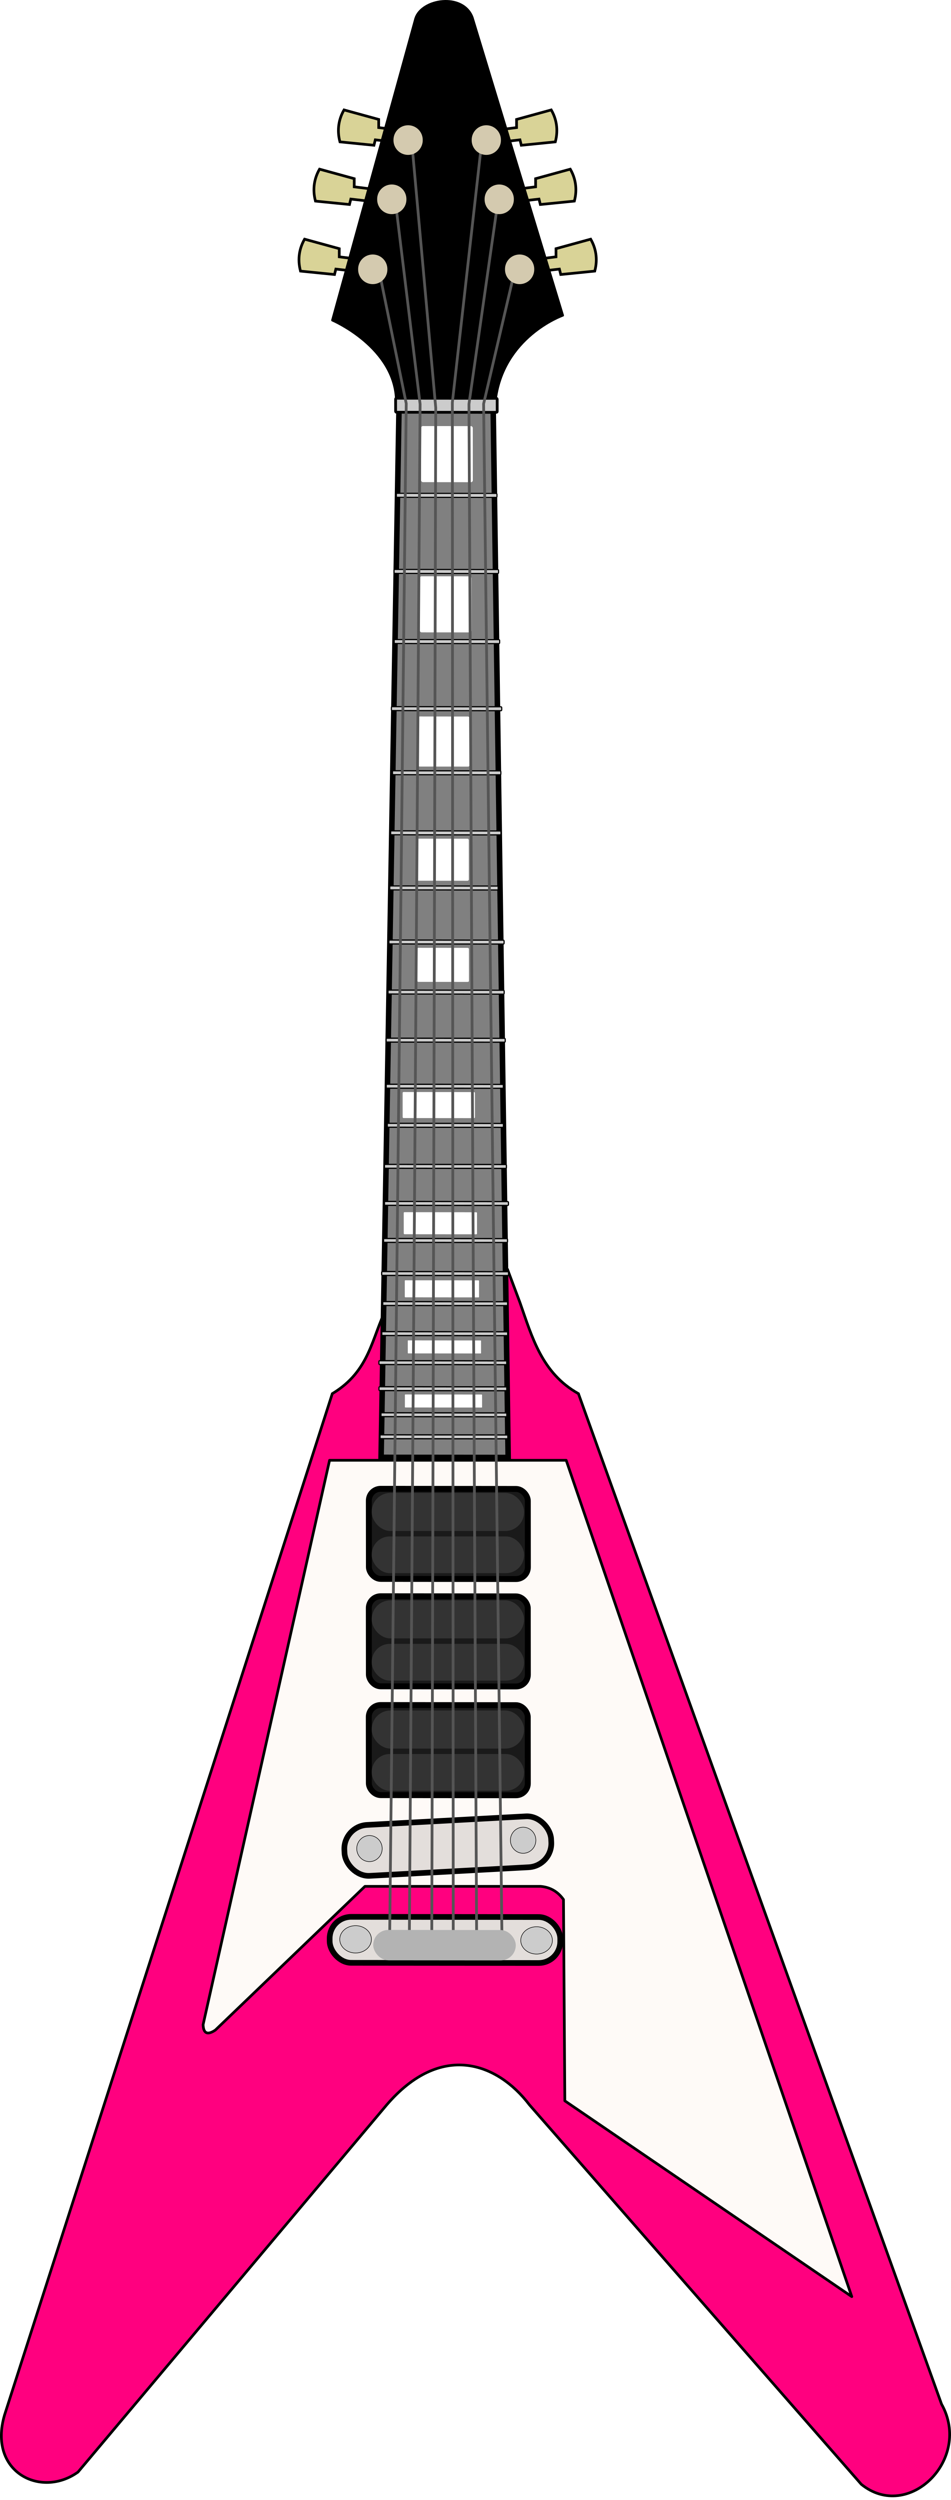 <?xml version="1.0"?><svg width="353.206" height="928.49" xmlns="http://www.w3.org/2000/svg">
 <title>Pink Flying V Guitar</title>

 <g>
  <title>Layer 1</title>
  <g externalResourcesRequired="false" id="layer1">
   <path fill="#ff007f" fill-rule="evenodd" stroke="#000000" stroke-width="1px" d="m143.618,485.792c-5.617,10.926 -6.091,23.321 -20.203,31.82l-121.723,379.312c-6.258,21.232 13.506,31.116 27.274,21.213l114.652,-136.371c20.096,-23.375 40.981,-15.827 53.033,0l123.239,140.916c17.466,14.119 41.293,-9.274 29.799,-29.799l-134.855,-375.272c-13.617,-7.636 -17.205,-21.002 -21.718,-33.84l-4.546,-12.122l-44.952,14.142z" id="path16426"/>
   <path fill="#fefaf7" fill-rule="evenodd" stroke="#000000" stroke-width="1px" stroke-linecap="round" stroke-linejoin="round" d="m122.405,542.351l87.883,0l106.066,310.622l-106.571,-72.716l-0.505,-74.766c-1.942,-2.73 -4.622,-4.536 -8.467,-4.888l-65.274,0l-55.558,53.376c-2.972,1.997 -4.431,1.221 -4.546,-2.02l46.972,-209.607z" id="path16428"/>
   <path fill="#d9d397" fill-rule="evenodd" stroke="#000000" stroke-width="1px" d="m200.439,96.146l6.061,-0.758l0,-3.03l12.879,-3.536c1.84,3.187 2.755,7.242 1.515,11.869l-12.627,1.263l-0.505,-2.02l-6.566,0.758l-0.758,-4.546z" id="path15417"/>
   <path fill="#d9d397" fill-rule="evenodd" stroke="#000000" stroke-width="1px" id="path15419" d="m192.863,70.146l6.061,-0.758l0,-3.03l12.879,-3.536c1.84,3.187 2.755,7.242 1.515,11.869l-12.627,1.263l-0.505,-2.02l-6.566,0.758l-0.758,-4.546z"/>
   <path fill="#d9d397" fill-rule="evenodd" stroke="#000000" stroke-width="1px" d="m185.792,48.146l6.061,-0.758l0,-3.03l12.879,-3.536c1.84,3.187 2.755,7.242 1.515,11.869l-12.627,1.263l-0.505,-2.02l-6.566,0.758l-0.758,-4.546z" id="path15421"/>
   <path fill="#d9d397" fill-rule="evenodd" stroke="#000000" stroke-width="1px" id="path15423" d="m146.712,48.146l-6.061,-0.758l0,-3.03l-12.879,-3.536c-1.84,3.187 -2.755,7.242 -1.515,11.869l12.627,1.263l0.505,-2.02l6.566,0.758l0.758,-4.546z"/>
   <path fill="#d9d397" fill-rule="evenodd" stroke="#000000" stroke-width="1px" d="m137.621,70.146l-6.061,-0.758l0,-3.03l-12.879,-3.536c-1.84,3.187 -2.755,7.242 -1.515,11.869l12.627,1.263l0.505,-2.02l6.566,0.758l0.758,-4.546z" id="path15425"/>
   <path fill="#d9d397" fill-rule="evenodd" stroke="#000000" stroke-width="1px" id="path15427" d="m132.065,96.146l-6.061,-0.758l0,-3.03l-12.879,-3.536c-1.84,3.187 -2.755,7.242 -1.515,11.869l12.627,1.263l0.505,-2.02l6.566,0.758l0.758,-4.546z"/>
   <rect fill="#e3dedb" fill-rule="evenodd" stroke="#000000" stroke-width="2.1" stroke-miterlimit="4" transform="matrix(0.999 -0.054 0.054 0.999 0 0)" ry="8.88" y="683.839" x="90.583" height="18.926" width="76.863" id="rect14379"/>
   <path fill="#cccccc" fill-rule="evenodd" stroke="#000000" stroke-width="0.2" stroke-miterlimit="4" d="m141.947,686.577a4.724,4.843 0 1 1 -9.448,-0.01a4.724,4.843 0 1 1 9.448,0.01z" id="path14381"/>
   <path fill="#cccccc" fill-rule="evenodd" stroke="#000000" stroke-width="0.2" stroke-miterlimit="4" d="m199.02,683.48a4.724,4.843 0 1 1 -9.448,-0.01a4.724,4.843 0 1 1 9.448,0.01z" id="path14383"/>
   <rect fill="#e3dedb" fill-rule="evenodd" stroke="#000000" stroke-width="2.106" stroke-miterlimit="4" id="rect32028" width="85.643" height="17.079" x="121.717" y="711.792" ry="8.014" transform="matrix(1 0.001 0.001 1 0 0)"/>
   <rect fill="#1a1a1a" fill-rule="evenodd" stroke="#000000" stroke-width="2.202" stroke-miterlimit="4" transform="matrix(1 0.001 0.001 1 0 0)" ry="4.401" y="592.715" x="136.385" height="33.449" width="59.036" id="rect14375"/>
   <g id="g15399">
    <rect fill="#333333" stroke-width="2" stroke-linecap="round" stroke-linejoin="round" stroke-miterlimit="4" id="rect15401" width="56.569" height="14.142" x="138.062" y="594.373" ry="6.945"/>
    <rect fill="#333333" stroke-width="2" stroke-linecap="round" stroke-linejoin="round" stroke-miterlimit="4" ry="6.697" y="610.536" x="138.062" height="13.637" width="56.569" id="rect15403"/>
   </g>
   <rect fill="#1a1a1a" fill-rule="evenodd" stroke="#000000" stroke-width="2.202" stroke-miterlimit="4" id="rect14377" width="59.036" height="33.449" x="136.434" y="552.814" ry="4.401" transform="matrix(1 0.001 0.001 1 0 0)"/>
   <path fill="#000000" fill-rule="evenodd" stroke="#000000" stroke-width="0.899" stroke-linecap="round" stroke-linejoin="round" stroke-miterlimit="4" d="m147.186,149.258l36.767,-0.039c2.592,-24.155 25.057,-32.082 25.057,-32.082l-33.575,-110.622c-3.477,-9.282 -18.806,-6.905 -21.09,0.368l-30.894,112.049c0,0 23.684,10.135 23.735,30.326z" id="path2545"/>
   <rect fill="#1a1a1a" fill-rule="evenodd" stroke="#000000" stroke-width="2.202" stroke-miterlimit="4" id="rect32026" width="59.036" height="33.449" x="136.336" y="633.121" ry="4.401" transform="matrix(1 0.001 0.001 1 0 0)"/>
   <g id="g15405">
    <rect fill="#333333" stroke-width="2" stroke-linecap="round" stroke-linejoin="round" stroke-miterlimit="4" ry="6.945" y="635.285" x="138.062" height="14.142" width="56.569" id="rect15407"/>
    <rect fill="#333333" stroke-width="2" stroke-linecap="round" stroke-linejoin="round" stroke-miterlimit="4" id="rect15409" width="56.569" height="13.637" x="138.062" y="651.447" ry="6.697"/>
   </g>
   <g id="g15395">
    <rect fill="#333333" stroke-width="2" stroke-linecap="round" stroke-linejoin="round" stroke-miterlimit="4" ry="6.945" y="554.472" x="138.062" height="14.142" width="56.569" id="rect15369"/>
    <rect fill="#333333" stroke-width="2" stroke-linecap="round" stroke-linejoin="round" stroke-miterlimit="4" id="rect15371" width="56.569" height="13.637" x="138.062" y="570.635" ry="6.697"/>
   </g>
   <path fill="#808080" fill-rule="evenodd" stroke="#000000" stroke-width="2.057px" d="m148.24,148.869l-6.705,392.397l47.201,0.048l-5.608,-392.41l-34.888,-0.036z" id="path32032"/>
   <rect fill="#ffffff" fill-rule="evenodd" stroke="#000000" stroke-width="0" stroke-miterlimit="4" id="rect32064" width="28.66" height="4.835" x="149.862" y="517.756" ry="0.162" transform="matrix(1 0.001 0.001 1 0 0)"/>
   <rect fill="#ffffff" fill-rule="evenodd" stroke="#000000" stroke-width="0" stroke-miterlimit="4" id="rect32066" width="27.209" height="4.835" x="150.95" y="497.671" ry="0.162" transform="matrix(1 0.001 0.001 1 0 0)"/>
   <rect fill="#ffffff" fill-rule="evenodd" stroke="#000000" stroke-width="0" stroke-miterlimit="4" id="rect32068" width="27.572" height="6.323" x="149.862" y="475.354" ry="0.212" transform="matrix(1 0.001 0.001 1 0 0)"/>
   <rect fill="#ffffff" fill-rule="evenodd" stroke="#000000" stroke-width="0" stroke-miterlimit="4" id="rect32070" width="27.209" height="8.183" x="149.499" y="450.062" ry="0.274" transform="matrix(1 0.001 0.001 1 0 0)"/>
   <rect fill="#ffffff" fill-rule="evenodd" stroke="#000000" stroke-width="0" stroke-miterlimit="4" id="rect32072" width="26.846" height="9.671" x="149.136" y="405.429" ry="0.324" transform="matrix(1 0.001 0.001 1 0 0)"/>
   <rect fill="#ffffff" fill-rule="evenodd" stroke="#000000" stroke-width="0" stroke-miterlimit="4" id="rect32074" width="19.228" height="18.597" x="154.941" y="265.949" ry="0.623" transform="matrix(1 0.001 0.001 1 0 0)"/>
   <rect fill="#cccccc" fill-rule="evenodd" stroke="#000000" stroke-width="1.029" stroke-miterlimit="4" id="rect32076" width="37.729" height="5.207" x="146.78" y="147.755" ry="0.324" transform="matrix(1 0.001 0.001 1 0 0)"/>
   <rect fill="#ffffff" fill-rule="evenodd" stroke="#000000" stroke-width="0" stroke-miterlimit="4" id="rect32080" width="19.228" height="20.829" x="156.21" y="158.084" ry="0.697" transform="matrix(1 0.001 0.001 1 0 0)"/>
   <rect fill="#ffffff" fill-rule="evenodd" stroke="#000000" stroke-width="0" stroke-miterlimit="4" id="rect32082" width="19.228" height="20.829" x="155.666" y="213.876" ry="0.697" transform="matrix(1 0.001 0.001 1 0 0)"/>
   <rect fill="#ffffff" fill-rule="evenodd" stroke="#000000" stroke-width="0" stroke-miterlimit="4" id="rect32084" width="19.228" height="15.622" x="154.578" y="311.326" ry="0.523" transform="matrix(1 0.001 0.001 1 0 0)"/>
   <rect fill="#ffffff" fill-rule="evenodd" stroke="#000000" stroke-width="0" stroke-miterlimit="4" id="rect32086" width="19.228" height="12.646" x="154.578" y="351.868" ry="0.423" transform="matrix(1 0.001 0.001 1 0 0)"/>
   <g fill="#cccccc" id="g14299" transform="matrix(1.252 0.013 -0.009 1.292 -512.766 34.672)">
    <rect fill="#cccccc" fill-rule="evenodd" stroke="#000000" stroke-width="0.365" stroke-miterlimit="4" transform="matrix(1 -0.009 0.009 1 0 0)" ry="0.242" y="385.031" x="521.556" height="1.11" width="37.922" id="rect32034"/>
    <rect fill="#cccccc" fill-rule="evenodd" stroke="#000000" stroke-width="0.363" stroke-miterlimit="4" transform="matrix(1 -0.009 0.009 1 0 0)" ry="0.242" y="378.696" x="521.844" height="1.112" width="37.345" id="rect32036"/>
    <rect fill="#cccccc" fill-rule="evenodd" stroke="#000000" stroke-width="0.365" stroke-miterlimit="4" transform="matrix(1 -0.009 0.009 1 0 0)" ry="0.242" y="371.212" x="521.266" height="1.11" width="37.922" id="rect32038"/>
    <rect fill="#cccccc" fill-rule="evenodd" stroke="#000000" stroke-width="0.365" stroke-miterlimit="4" transform="matrix(1 -0.009 0.009 1 0 0)" ry="0.242" y="363.727" x="521.266" height="1.11" width="37.922" id="rect32040"/>
    <rect fill="#cccccc" fill-rule="evenodd" stroke="#000000" stroke-width="0.363" stroke-miterlimit="4" transform="matrix(1 -0.009 0.009 1 0 0)" ry="0.242" y="355.378" x="522.134" height="1.112" width="37.345" id="rect32042"/>
    <rect fill="#cccccc" fill-rule="evenodd" stroke="#000000" stroke-width="0.362" stroke-miterlimit="4" transform="matrix(1 -0.009 0.009 1 0 0)" ry="0.242" y="346.741" x="522.423" height="1.114" width="37.056" id="rect32044"/>
    <rect fill="#cccccc" fill-rule="evenodd" stroke="#000000" stroke-width="0.364" stroke-miterlimit="4" transform="matrix(1 -0.009 0.009 1 0 0)" ry="0.242" y="338.105" x="522.135" height="1.111" width="37.634" id="rect32046"/>
    <rect fill="#cccccc" fill-rule="evenodd" stroke="#000000" stroke-width="0.36" stroke-miterlimit="4" transform="matrix(1 -0.009 0.009 1 0 0)" ry="0.243" y="328.603" x="522.712" height="1.115" width="36.768" id="rect32048"/>
    <rect fill="#cccccc" fill-rule="evenodd" stroke="#000000" stroke-width="0.36" stroke-miterlimit="4" transform="matrix(1 -0.009 0.009 1 0 0)" ry="0.243" y="317.952" x="523.002" height="1.115" width="36.768" id="rect32050"/>
    <rect fill="#cccccc" fill-rule="evenodd" stroke="#000000" stroke-width="0.358" stroke-miterlimit="4" transform="matrix(1 -0.009 0.009 1 0 0)" ry="0.243" y="307.299" x="523.001" height="1.117" width="36.191" id="rect32052"/>
    <rect fill="#cccccc" fill-rule="evenodd" stroke="#000000" stroke-width="0.35" stroke-miterlimit="4" transform="matrix(1 -0.009 0.009 1 0 0)" ry="0.245" y="295.492" x="523.867" height="1.125" width="34.459" id="rect32054"/>
    <rect fill="#cccccc" fill-rule="evenodd" stroke="#000000" stroke-width="0.352" stroke-miterlimit="4" transform="matrix(1 -0.009 0.009 1 0 0)" ry="0.244" y="284.265" x="523.578" height="1.123" width="34.748" id="rect32056"/>
    <rect fill="#cccccc" fill-rule="evenodd" stroke="#000000" stroke-width="0.354" stroke-miterlimit="4" transform="matrix(1 -0.009 0.009 1 0 0)" ry="0.244" y="271.024" x="523.579" height="1.121" width="35.325" id="rect32058"/>
    <rect fill="#cccccc" fill-rule="evenodd" stroke="#000000" stroke-width="0.335" stroke-miterlimit="4" transform="matrix(1 -0.009 0.009 1 0 0)" ry="0.248" y="136.285" x="526.177" height="1.14" width="30.998" id="rect32060"/>
    <rect fill="#cccccc" fill-rule="evenodd" stroke="#000000" stroke-width="0.329" stroke-miterlimit="4" transform="matrix(1 -0.009 0.009 1 0 0)" ry="0.249" y="114.403" x="526.899" height="1.146" width="29.844" id="rect32062"/>
    <rect fill="#cccccc" fill-rule="evenodd" stroke="#000000" stroke-width="0.343" stroke-miterlimit="4" transform="matrix(1 -0.009 0.009 1 0 0)" ry="0.246" y="175.729" x="525.312" height="1.132" width="32.728" id="rect32088"/>
    <rect fill="#cccccc" fill-rule="evenodd" stroke="#000000" stroke-width="0.336" stroke-miterlimit="4" transform="matrix(1 -0.009 0.009 1 0 0)" ry="0.248" y="156.437" x="526.178" height="1.139" width="31.286" id="rect32090"/>
    <rect fill="#cccccc" fill-rule="evenodd" stroke="#000000" stroke-width="0.34" stroke-miterlimit="4" transform="matrix(1 -0.009 0.009 1 0 0)" ry="0.247" y="194.152" x="525.6" height="1.135" width="32.151" id="rect32092"/>
    <rect fill="#cccccc" fill-rule="evenodd" stroke="#000000" stroke-width="0.343" stroke-miterlimit="4" transform="matrix(1 -0.009 0.009 1 0 0)" ry="0.246" y="211.426" x="525.022" height="1.132" width="32.728" id="rect32094"/>
    <rect fill="#cccccc" fill-rule="evenodd" stroke="#000000" stroke-width="0.34" stroke-miterlimit="4" transform="matrix(1 -0.009 0.009 1 0 0)" ry="0.247" y="227.259" x="524.731" height="1.135" width="32.151" id="rect32096"/>
    <rect fill="#cccccc" fill-rule="evenodd" stroke="#000000" stroke-width="0.349" stroke-miterlimit="4" transform="matrix(1 -0.009 0.009 1 0 0)" ry="0.245" y="242.809" x="524.446" height="1.126" width="34.171" id="rect32098"/>
    <rect fill="#cccccc" fill-rule="evenodd" stroke="#000000" stroke-width="0.35" stroke-miterlimit="4" transform="matrix(1 -0.009 0.009 1 0 0)" ry="0.245" y="257.204" x="524.156" height="1.125" width="34.459" id="rect32100"/>
   </g>
   <path fill="none" fill-rule="evenodd" stroke="#555555" stroke-width="1.031" stroke-miterlimit="4" d="m147.177,77.457l8.852,72.622l-4.018,572.299" id="path32102"/>
   <path fill="#cccccc" fill-rule="evenodd" stroke="#000000" stroke-width="0.2" stroke-miterlimit="4" id="path32122" d="m137.943,720.28a5.875,5.071 0 1 1 -11.751,-0.01a5.875,5.071 0 1 1 11.751,0.01z"/>
   <path fill="none" fill-rule="evenodd" stroke="#555555" stroke-width="1.032" stroke-miterlimit="4" d="m190.812,102.08l-11.199,47.926l6.861,573.326" id="path32104"/>
   <path fill="#cccccc" fill-rule="evenodd" stroke="#000000" stroke-width="0.2" stroke-miterlimit="4" id="path32124" d="m205.162,720.675a5.875,5.071 0 1 1 -11.751,-0.01a5.875,5.071 0 1 1 11.751,0.01z"/>
   <path fill="none" fill-rule="evenodd" stroke="#555555" stroke-width="1.031" stroke-miterlimit="4" d="m184.608,77.067l-10.437,73.002l2.874,573.69" id="path32106"/>
   <path fill="none" fill-rule="evenodd" stroke="#555555" stroke-width="1.031" stroke-miterlimit="4" d="m178.591,55.619l-10.588,93.886l0.335,573.152" id="path32108"/>
   <path fill="none" fill-rule="evenodd" stroke="#555555" stroke-width="1.032" stroke-miterlimit="4" d="m153.114,54.771l8.72,96.657l-1.481,571.375" id="path32110"/>
   <path fill="none" fill-rule="evenodd" stroke="#555555" stroke-width="1.031" stroke-miterlimit="4" d="m141.206,102.53l9.67,47.337l-6.194,572.895" id="path32126"/>
   <rect fill="#b3b3b3" fill-rule="evenodd" stroke-width="0.5" stroke-miterlimit="4" id="rect32130" width="52.947" height="11.28" x="137.895" y="716.638" ry="5.64" transform="matrix(1 0.001 0.001 1 0 0)"/>
   <path fill="#d4caaf" stroke-width="2" stroke-linecap="round" stroke-linejoin="round" stroke-miterlimit="4" d="m157.003,52.025a5.43,5.43 0 1 1 -10.859,0a5.43,5.43 0 1 1 10.859,0z" id="path16408"/>
   <path fill="#d4caaf" stroke-width="2" stroke-linecap="round" stroke-linejoin="round" stroke-miterlimit="4" id="path16410" d="m150.942,74.025a5.43,5.43 0 1 1 -10.859,0a5.43,5.43 0 1 1 10.859,0z"/>
   <path fill="#d4caaf" stroke-width="2" stroke-linecap="round" stroke-linejoin="round" stroke-miterlimit="4" d="m143.871,100.025a5.43,5.43 0 1 1 -10.859,0a5.43,5.43 0 1 1 10.859,0z" id="path16412"/>
   <path fill="#d4caaf" stroke-width="2" stroke-linecap="round" stroke-linejoin="round" stroke-miterlimit="4" id="path16414" d="m186.045,52.025a5.43,5.43 0 1 1 -10.859,0a5.43,5.43 0 1 1 10.859,0z"/>
   <path fill="#d4caaf" stroke-width="2" stroke-linecap="round" stroke-linejoin="round" stroke-miterlimit="4" d="m190.843,74.025a5.43,5.43 0 1 1 -10.859,0a5.43,5.43 0 1 1 10.859,0z" id="path16416"/>
   <path fill="#d4caaf" stroke-width="2" stroke-linecap="round" stroke-linejoin="round" stroke-miterlimit="4" id="path16418" d="m198.419,100.025a5.43,5.43 0 1 1 -10.859,0a5.43,5.43 0 1 1 10.859,0z"/>
  </g>
 </g>
</svg>